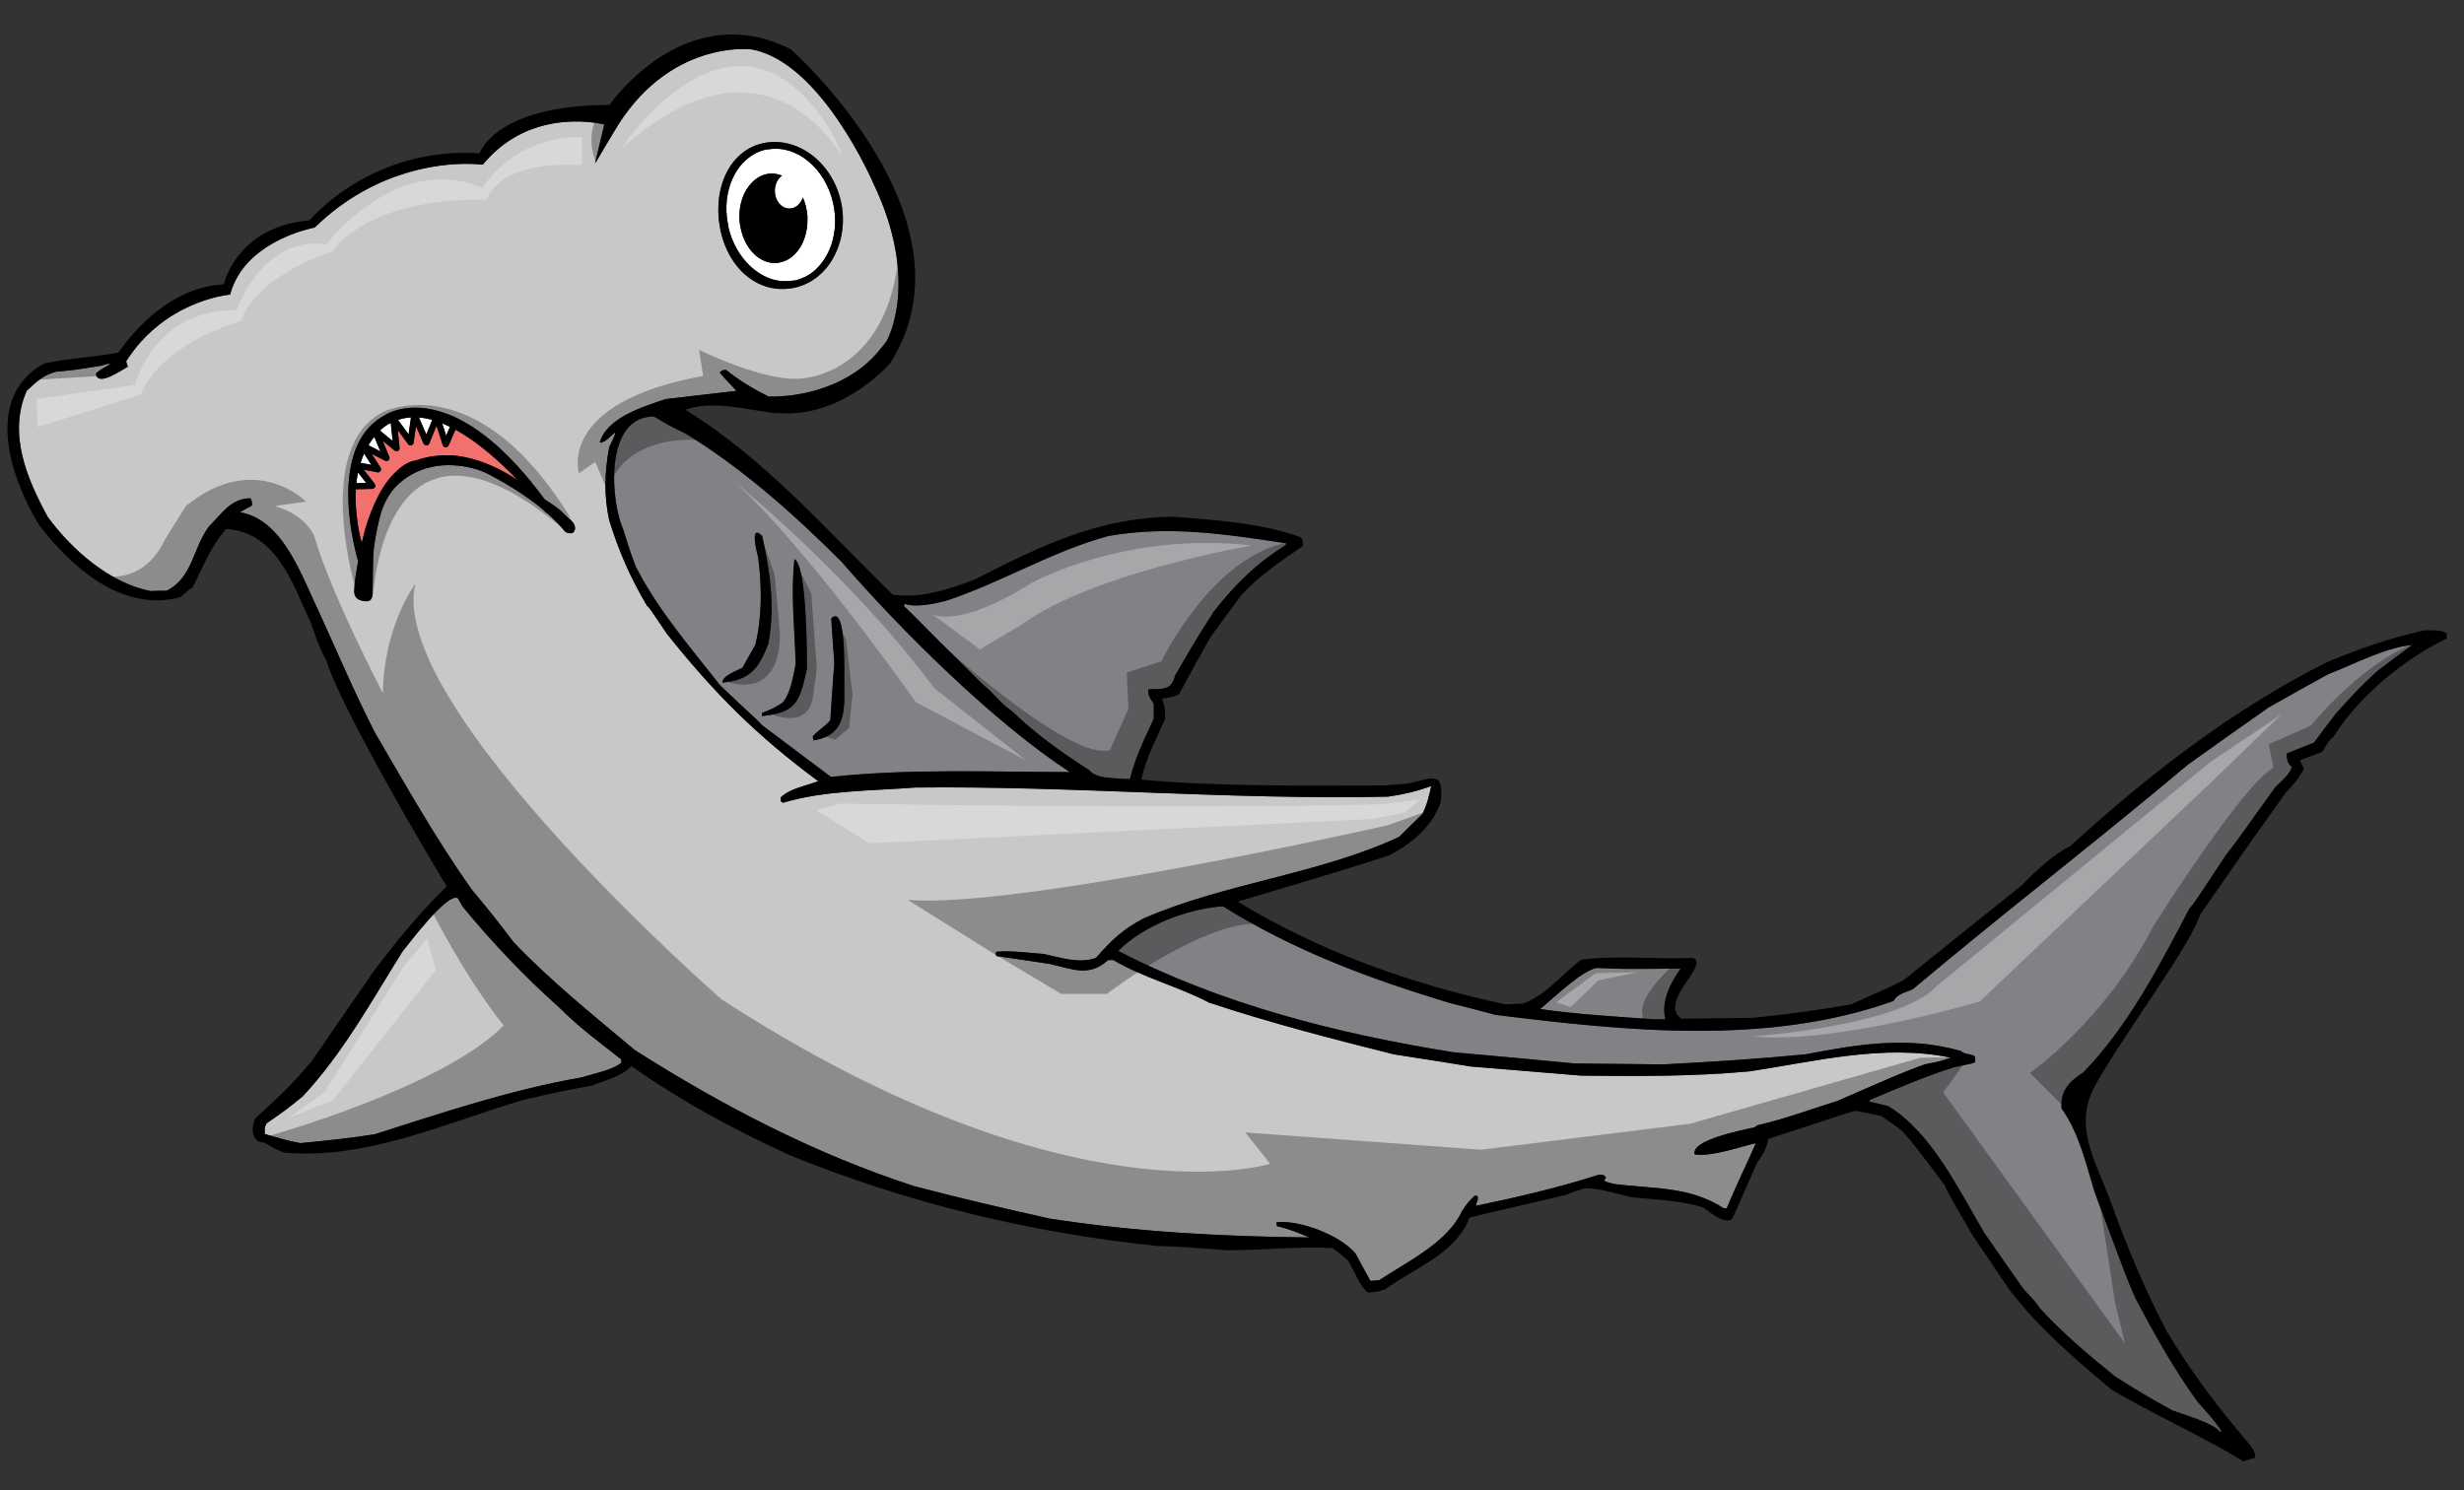 <?xml version="1.0" encoding="utf-8"?>
<!-- Generator: Adobe Illustrator 17.0.0, SVG Export Plug-In . SVG Version: 6.00 Build 0)  -->
<!DOCTYPE svg PUBLIC "-//W3C//DTD SVG 1.1//EN" "http://www.w3.org/Graphics/SVG/1.1/DTD/svg11.dtd">
<svg version="1.1" id="Layer_1" xmlns="http://www.w3.org/2000/svg" xmlns:xlink="http://www.w3.org/1999/xlink" x="0px" y="0px"
	 width="200px" height="121px" viewBox="0 0 200 121" style="enable-background:new 0 0 200 121;" xml:space="preserve">
<rect x="0" y="0" width="200" height="121" fill="#333333" stroke="none"/>
<path id="color3" style="fill:#F3716D;" d="M42.026,38.987c-1.143-0.761-2.388-1.39-3.708-1.739
	c-0.462-0.122-0.929-0.219-1.407-0.264c-0.421-0.04-0.842-0.034-1.261-0.003c-0.654,0.049-1.299,0.175-1.917,0.405
	c-0.664,0.068-1.308,0.611-1.751,1.061c-0.001,0-0.001,0-0.001,0.001c-0.685,0.694-1.184,1.55-1.583,2.446
	c-0.195,0.438-0.375,0.882-0.524,1.328c-0.204,0.607-0.369,1.225-0.512,1.848c-0.055-0.22-0.117-0.447-0.162-0.658
	c-0.125-0.587-0.204-1.129-0.259-1.647c-0.08-0.747-0.1-1.43-0.062-2.043l1.347-0.036c0.04-0.001,0.075-0.016,0.109-0.034
	c0.026-0.026,0.053-0.048,0.08-0.073c0.01-0.013,0.025-0.021,0.032-0.037c0.04-0.085,0.029-0.186-0.028-0.262l-0.89-1.148
	l1.105,0.211c0.098,0.02,0.199-0.023,0.255-0.107c0.056-0.083,0.057-0.192,0.002-0.276l-0.678-1.046l-0.046-0.071l0.085,0.043
	l1.005,0.513c0.092,0.048,0.208,0.034,0.285-0.04c0.077-0.071,0.102-0.184,0.061-0.281l-0.286-0.68l-0.263-0.623l0.657,0.54
	l0.316,0.259c0.079,0.064,0.189,0.076,0.278,0.027c0.09-0.048,0.142-0.146,0.13-0.247l-0.011-0.109l-0.096-0.916l-0.045-0.428
	l0.299,0.412l0.54,0.744c0.06,0.082,0.165,0.121,0.264,0.096c0.099-0.024,0.173-0.107,0.188-0.208l0.08-0.565l0.111-0.785
	l0.381,0.873l0.237,0.542c0.04,0.092,0.118,0.13,0.233,0.151c0.101-0.002,0.191-0.063,0.229-0.156l0.132-0.324l0.455-1.112
	l0.466,1.436l0.045,0.139c0.032,0.099,0.122,0.168,0.226,0.173c0.085,0.007,0.157-0.041,0.206-0.108
	c0.011-0.015,0.028-0.024,0.036-0.042l0.561-1.285C38.871,35.923,40.684,37.58,42.026,38.987z"/>
<path id="fill" style="fill:#FFFFFF;" d="M34.003,33.89c0.358,0.03,0.72,0.098,1.083,0.199l-0.482,1.177L34.003,33.89z
	 M33.163,35.262l0.194-1.376c-0.356,0.02-0.707,0.085-1.049,0.199L33.163,35.262z M31.717,34.337
	c-0.076,0.041-0.155,0.074-0.231,0.121c0,0-0.273,0.147-0.643,0.498l0.612,0.502l0.416,0.342l-0.043-0.411L31.717,34.337z
	 M36.215,35.361l0.31-0.709c-0.21-0.103-0.42-0.196-0.63-0.28L36.215,35.361z M67.497,19.815c-0.137,0.426-0.326,0.817-0.552,1.174
	c-0.411,0.646-0.946,1.17-1.601,1.49c-0.244,0.119-0.499,0.218-0.771,0.279c-0.137,0.031-0.275,0.026-0.412,0.04
	c-0.455,0.048-0.91,0.033-1.35-0.088c-0.836-0.228-1.619-0.741-2.259-1.462c-0.667-0.748-1.18-1.719-1.433-2.837
	c-0.014-0.063-0.014-0.122-0.026-0.185c-0.139-0.702-0.169-1.393-0.09-2.046c0.041-0.334,0.105-0.657,0.196-0.967
	c0.082-0.276,0.181-0.542,0.3-0.793c0.415-0.873,1.048-1.574,1.847-1.98c0.259-0.132,0.535-0.234,0.826-0.299
	c0.079-0.018,0.157-0.011,0.236-0.023c2.275-0.354,4.578,1.536,5.219,4.37C67.892,17.666,67.818,18.817,67.497,19.815z
	 M65.537,17.515c-0.041-0.54-0.175-1.041-0.371-1.489c-0.063,0.192-0.159,0.363-0.28,0.503c-0.211,0.247-0.497,0.399-0.813,0.399
	c-0.652,0-1.18-0.643-1.18-1.437c0-0.489,0.202-0.92,0.508-1.179c0.025-0.022,0.054-0.038,0.08-0.057
	c-0.055-0.022-0.111-0.037-0.167-0.055c-0.261-0.082-0.529-0.132-0.808-0.111c-0.615,0.047-1.156,0.363-1.58,0.847
	c-0.242,0.276-0.447,0.602-0.599,0.977c-0.24,0.592-0.356,1.285-0.301,2.018c0.014,0.185,0.048,0.361,0.082,0.538
	c0.291,1.52,1.277,2.67,2.45,2.858c0.164,0.026,0.329,0.042,0.498,0.028c0.079-0.006,0.152-0.033,0.228-0.048
	c0.532-0.1,1.002-0.392,1.376-0.829c0.569-0.666,0.905-1.645,0.876-2.732C65.535,17.668,65.543,17.594,65.537,17.515z
	 M30.518,35.798l-0.14-0.331c-0.159,0.195-0.319,0.416-0.476,0.677l0.016,0.009l0.873,0.445l0.082,0.042l-0.028-0.066L30.518,35.798
	z M29.554,36.823c-0.103,0.229-0.198,0.48-0.285,0.75l0.174,0.033l0.705,0.134l-0.339-0.523L29.554,36.823z M28.925,39.219
	l0.792-0.021l-0.654-0.843C29.005,38.626,28.959,38.913,28.925,39.219z"/>
<path id="color2" style="fill:#808285;" d="M68.313,45.61c-3.876-3.875-7.976-7.531-12.668-10.42
	c-1.333-0.642-1.333-0.642-2.568-1.381c-4.049,0-3.53,6.814-2.494,9.16c0.668,2.223,0.84,2.494,1.013,3.013
	c1.802,3.532,4.42,6.545,6.839,9.632c2.225,2.146,3.262,3.011,3.36,3.211c1.877,1.406,3.752,2.814,5.655,4.247
	c6.42-0.694,12.938-0.396,19.384-0.396C80.695,58.673,73.196,51.247,68.313,45.61z M58.633,55.417c0-0.569,1.187-0.963,1.631-1.211
	c0.346-0.619,0.69-1.235,1.037-1.828c0.567-2.273,0.542-4.766,0.246-7.088c-0.074-0.319-0.765-2.864,0.321-1.777
	c0.642,2.915,1.063,5.779,0.494,8.743C61.571,54.353,60.831,55.194,58.633,55.417z M61.844,58.131v-0.246
	c0.913-0.371,0.913-0.371,1.68-0.84c0.691-0.84,0.838-2.098,1.06-3.135c-0.073-2.79-0.418-5.73-0.099-8.52
	c1.013,0.495,1.013,7.778,1.013,8.89C64.906,57.044,64.608,57.835,61.844,58.131z M66.041,60.108
	c-0.024-0.124-0.049-0.223-0.074-0.32c0.42-0.497,1.063-0.841,1.432-1.335c0.1-1.556,0.198-3.113,0.322-4.667
	c-0.099-1.21-0.172-2.396-0.247-3.581c1.186-1.185,1.036,4.001,1.061,4.446C68.46,57.02,69.055,59.614,66.041,60.108z
	 M91.304,63.243c-0.915-0.1-2.298,0-2.889-0.715c-2.296-1.484-4.322-2.915-6.297-4.816c-0.864-0.544-1.482-1.483-2.297-2.098
	c-6.174-6.102-6.222-6.274-6.419-6.347c0-0.1,0-0.174,0.023-0.248c0.914,0.321,2.346,0,3.285-0.221
	c4.544-1.482,8.619-4.024,13.26-5.286c4.963-0.864,9.509-0.147,14.444,0.594c-0.023,0.05-0.048,0.098-0.048,0.147
	c-2.396,1.482-4.124,3.209-5.852,5.408c-1.531,2.42-1.531,2.42-3.137,5.187c-0.294,1.235-1.013,1.061-2.173,1.112
	c0,0.566,0.1,0.64,0.445,1.159v1.236c-0.765,1.655-1.507,3.135-1.927,4.889H91.304z M195.809,52.354
	c-0.988,0.716-1.976,1.457-2.938,2.198c-1.482,1.408-1.482,1.408-3.235,3.333c-0.617,0.79-1.211,1.581-1.804,2.395
	c-0.741,0.298-1.481,0.594-2.223,0.889c0.025,0.444,0.025,0.791,0.396,1.062c0,0.52-1.012,1.358-1.31,1.655
	c-2.395,3.309-2.814,4.002-4.024,5.531c-2.567,3.902-2.567,3.902-2.963,4.346c-2.446,4.669-4.915,9.459-8.595,13.288
	c-1.134,0.715-1.9,1.504-1.777,2.937c1.434,2,1.976,4.495,2.692,6.816c2.643,7.087,2.643,7.087,3.308,8.595
	c1.508,2.864,3.112,5.73,5.014,8.37c1.236,1.384,1.236,1.384,1.976,2.396c-0.05,0.024-0.1,0.048-0.124,0.099
	c-0.419-0.692-3.036-1.458-3.851-1.753c-2.396-1.334-2.396-1.334-4.669-2.767c-2.098-1.704-4.27-3.507-6.075-5.507
	c-0.444-0.616-0.444-0.616-1.333-1.555c-1.088-1.531-2.146-3.063-3.21-4.595c-2.073-3.48-4.247-8.124-7.802-10.296
	c-0.52-0.124-1.014-0.248-1.508-0.345v-0.148c2.248-0.94,4.47-1.903,6.792-2.643c1.655-0.346,1.655-0.346,1.778-0.445v-0.42
	c-0.271-0.271-0.841-0.148-1.161-0.469c-4.272-1.235-8.347-0.543-12.619,0.271c-3.828,0.371-7.68,0.618-11.531,0.816
	c-2.398-0.025-4.792-0.051-7.188-0.075c-3.309-0.32-6.592-0.618-9.877-0.913c-9.285-1.482-18.792-3.879-27.188-8.226
	c2.075-2.073,5.581-3.406,8.496-3.628c5.777,3.606,11.803,5.852,18.322,7.829c1.26,0.319,2.519,0.64,3.778,0.987
	c10.544,1.308,22.126,2.542,32.373-1.137c0.174-0.518,1.038-0.714,1.531-0.938c7.335-6.174,15.014-12.076,22.349-18.251
	c2.173-1.556,4.344-3.086,6.519-4.617c1.606-0.914,3.235-1.826,4.864-2.716C191.115,53.909,193.56,52.576,195.809,52.354z
	 M134.27,82.751c-3.059-0.223-6.22-0.396-9.26-0.838c1.127-0.922,3.316-3.065,4.569-3.335c2.272,0.099,2.272,0.099,6.841,0.048
	c-0.814,1.113-1.631,2.742-1.233,4.124H134.27z"/>
<path id="color1" style="fill:#C7C8CA;" d="M142.001,86.973c-4.52,0.42-9.112,0.396-13.656,0.347
	c-2.986-0.248-5.976-0.494-8.965-0.742c-2.099-0.345-4.172-0.666-6.246-0.988c-5.038-1.259-10.076-2.567-14.99-4.196
	c-2.495-1.309-5.358-2.025-7.778-3.459h-0.419c-1.531,1.383-2.791,0.766-4.719,0.321c-1.455-0.221-2.913-0.443-4.343-0.642
	c-0.075-0.171-0.075-0.171-0.025-0.344c1.259-0.125,2.593,0.098,3.851,0.173c1.384,0.294,2.89,0.813,4.247,0.32
	c1.308-1.481,2.149-2.296,3.878-3.21c6.666-2.89,14.149-3.557,20.742-6.619c0.617-0.619,1.236-1.234,1.878-1.852
	c0.371-0.742,0.541-1.456,0.716-2.273c-1.136,0.42-2.297,0.692-3.507,0.864c-12.792,0.274-25.608-0.89-38.398-0.741
	c-3.484,0.272-7.358,0.223-10.718,1.237c-0.075-0.052-0.124-0.101-0.174-0.125v-0.321c0.816-0.742,2.025-0.915,3.039-1.307
	c-5.001-3.7-8.457-7.166-12.274-11.954c-1.407-2.098-1.407-2.098-1.628-2.295c-1.334-2.25-2.297-4.447-3.063-6.941
	c-0.444-2.025-0.37-3.902,0-5.926c0.494-1.038,0.494-1.038,0.47-1.184c-0.346,0.27-0.791,0.813-1.236,0.813
	c0.569-2.049,3.557-2.913,5.335-3.53c1.9-0.223,3.827-0.445,5.754-0.668c-0.543-0.642-0.791-0.79-1.359-1.507
	c0.298-0.196,0.298-0.196,0.52-0.196c1.092,0.876,2.217,1.549,3.398,2.133l0.016,0.033c0.015,0,0.033,0,0.055,0.001
	c0.585,0.02,3.545,0.025,6.333-1.556c0.356-0.202,0.709-0.422,1.054-0.68c0.656-0.489,1.274-1.097,1.834-1.822
	c0.117-0.153,0.24-0.296,0.352-0.46c0,0,2.761-4.769-1.088-12.802c0,0-4.267-9.957-9.956-10.877c0,0-6.76-0.799-11.12,6.741
	c-0.058,0.1-0.12,0.185-0.176,0.287l-1.339,2.259l0.559-2.359l0.195-0.82c0,0-5.367-1.425-9.275,2.604
	c-0.203,0.209-0.405,0.42-0.599,0.66c0,0-1.052-0.155-2.701-0.011c-0.998,0.087-2.217,0.292-3.555,0.7
	c-2.277,0.695-4.897,1.995-7.382,4.415c0,0-4.335,0.767-6.217,3.912c-0.273,0.456-0.494,0.96-0.642,1.519
	c-0.001,0.003-0.002,0.005-0.002,0.008c0,0-0.011,0.001-0.013,0.001c-0.069,0.006-1.462,0.134-3.236,0.93
	c-1.266,0.567-2.717,1.475-4.014,2.925c-0.413,0.463-0.808,0.987-1.177,1.566l0.14,0.427c-0.462,0.261-2.508,1.691-2.582,0.563
	c0.222-0.224,0.222-0.224,1.16-0.767c-0.197-0.048-0.197-0.048-0.715,0.124c-2.149,0.347-2.149,0.347-3.705,0.494
	c-1.037,0.271-1.605,0.839-2.372,1.556c-1.53,3.482,0.026,7.137,1.705,10.223c1.951,2.669,5.038,5.383,8.347,6.027
	c0.42-0.025,0.864-0.025,1.309-0.025c2.123-1.063,2.123-3.458,3.431-5.211c1.063-1.061,1.803-2.296,3.384-2.296
	c0.124,0.297,0.124,0.297,0.1,0.594c-0.323,0.171-0.643,0.345-0.964,0.542c3.555,0.593,5.062,5.333,6.446,8.149
	c1.481,3.26,2.887,6.568,4.519,9.753c2.517,4.296,4.939,8.619,7.826,12.694c1.755,2.122,1.755,2.122,3.458,4.346
	c3.037,3.16,6.444,5.901,9.804,8.719c7.11,4.517,14.594,8.418,22.644,11.036c3.654,0.964,7.359,1.827,11.038,2.643
	c6.965,1.087,14.003,1.456,21.065,1.532c-0.839-0.371-1.704-0.716-2.618-0.915c-0.023-0.122-0.049-0.224-0.049-0.321
	c1.927-0.196,5.186,1.063,6.42,2.543c0.396,0.741,0.791,1.482,1.21,2.223c0.224-0.022,0.444-0.05,0.692-0.05
	c2.195-1.456,5.556-3.062,6.716-5.581c0.443-0.667,0.443-0.667,1.036-1.284h0.223c0.15,0.297-0.071,0.493-0.097,0.814
	c3.333-0.69,6.717-1.481,9.951-2.519c0.271,0,0.445-0.024,0.593,0.222c-0.05,0.075-0.099,0.149-0.147,0.248
	c0.195,0.123,0.195,0.123,0.764,0.271c3.261,0.42,6.149,0.173,8.939,1.976h0.248c0.741-1.777,1.604-3.555,2.369-5.284
	c-1.432,0.321-3.53,1.11-4.963,0.912c-0.37-1.134,3.729-1.95,4.866-2.196c0.072-0.075,0.147-0.124,0.246-0.173
	c2.173-0.494,4.346-1.309,6.472-1.975c5.281-2.297,5.281-2.297,7.084-2.963c1.259-0.247,1.259-0.247,2.125-0.544
	C152.891,84.727,147.41,86.16,142.001,86.973z M67.82,20.567c-0.18,0.38-0.388,0.739-0.64,1.06c-0.457,0.582-1.021,1.059-1.68,1.378
	c-0.306,0.149-0.632,0.266-0.975,0.344c-0.03,0.007-0.058,0.009-0.087,0.015c-0.375,0.077-0.744,0.105-1.105,0.093
	c-0.725-0.026-1.413-0.229-2.035-0.581c-0.752-0.427-1.406-1.068-1.911-1.886c-0.396-0.641-0.702-1.385-0.889-2.214
	c-0.078-0.345-0.128-0.691-0.16-1.034c-0.038-0.403-0.044-0.8-0.021-1.189c0.041-0.672,0.169-1.315,0.384-1.905
	c0.394-1.087,1.074-1.985,1.999-2.535c0.344-0.204,0.719-0.364,1.13-0.462c0.017-0.004,0.031-0.011,0.047-0.014
	c2.791-0.631,5.647,1.478,6.378,4.712C68.598,17.863,68.397,19.344,67.82,20.567z M46.566,43.19
	c-0.138,0.184-0.594,0.105-0.752-0.094c-0.293-0.366-0.629-0.718-0.984-1.056c-0.135-0.129-0.272-0.255-0.413-0.379l-0.157-0.092
	c0,0-0.037-0.048-0.102-0.131c-1.084-0.913-2.254-1.665-3.091-2.16c-0.663-0.391-1.118-0.623-1.141-0.636
	c-0.795-0.461-1.715-0.728-2.655-0.832c-0.577-0.064-1.159-0.072-1.732,0.008c-0.879,0.121-1.718,0.418-2.452,0.897
	c-0.598,0.389-1.129,0.887-1.532,1.528c-0.352,0.56-0.598,1.179-0.749,1.821c-0.258,1.088-0.5,2.268-0.52,3.382
	c-0.014,0.776-0.031,1.552-0.042,2.328c-0.005,0.473,0.069,1.118-0.63,1.033c-0.43-0.053-0.705-0.199-0.813-0.493
	c-0.039-0.105-0.055-0.229-0.05-0.374c0.025-0.742,0.167-1.505,0.288-2.238c0.007-0.044,0.018-0.088,0.026-0.132
	c-0.047-0.166-0.104-0.388-0.165-0.635c-0.132-0.531-0.282-1.22-0.405-2.017c-0.14-0.9-0.238-1.92-0.226-2.958
	c0.008-0.781,0.084-1.568,0.251-2.323c0.36-1.629,1.157-3.094,2.722-3.932c0,0,0.447-0.307,1.266-0.485
	c0.854-0.186,2.112-0.233,3.7,0.349c2.133,0.781,4.859,2.709,7.987,6.949c0.209,0.134,0.414,0.273,0.618,0.413
	c0.326,0.222,0.64,0.453,0.907,0.723c0.256,0.26,0.518,0.442,0.753,0.722C46.664,42.603,46.767,42.925,46.566,43.19z M45.422,81.813
	c1.556,1.58,3.235,2.789,5.013,4.199v0.245c-0.593,0.592-2.395,0.94-3.236,1.21c-5.777,1.013-11.21,2.841-16.792,4.618
	c-1.999,0.32-4.024,0.519-6.025,0.717c-1.011-0.175-1.925-0.47-2.888-0.741c0-0.345-0.05-0.543,0.148-0.866
	c1.629-1.134,1.629-1.134,2.937-2.198c3.261-3.504,5.533-7.654,8.075-11.727c0.445-0.545,3.681-4.89,4.519-4.347
	c0.125,0.222,0.248,0.444,0.372,0.667C39.964,76.529,42.581,79.294,45.422,81.813z"/>
<path id="outline" d="M60.027,17.932c-0.056-0.733,0.06-1.426,0.301-2.018c0.151-0.374,0.357-0.701,0.599-0.977
	c0.424-0.483,0.965-0.8,1.58-0.847c0.278-0.021,0.547,0.03,0.808,0.111c0.056,0.018,0.112,0.032,0.167,0.055
	c-0.026,0.019-0.055,0.035-0.08,0.057c-0.307,0.259-0.508,0.69-0.508,1.179c0,0.793,0.528,1.437,1.18,1.437
	c0.316,0,0.602-0.153,0.813-0.399c0.121-0.141,0.217-0.311,0.28-0.503c0.196,0.448,0.329,0.949,0.371,1.489
	c0.006,0.079-0.002,0.153,0,0.232c0.029,1.087-0.307,2.066-0.876,2.732c-0.374,0.437-0.844,0.729-1.376,0.829
	c-0.076,0.015-0.149,0.042-0.228,0.048c-0.169,0.013-0.334-0.002-0.498-0.028c-1.173-0.188-2.159-1.338-2.45-2.858
	C60.075,18.293,60.04,18.117,60.027,17.932z M198.599,51.414v0.42c-3.481,1.68-7.209,4.741-9.235,8.051
	c-0.371,0.172-0.617,0.815-0.888,1.159c-0.595,0.223-1.188,0.445-1.779,0.668c-0.025,0.124,0.196,0.345,0.296,0.691
	c-0.395,0.791-0.865,1.309-1.479,1.976c-1.237,1.779-1.483,1.976-6.915,9.852c-0.886,2.67-6.213,9.716-8.517,13.857
	c-1.891,3.4,0.08,6.228,1.333,9.702c1.271,3.52,2.714,6.976,4.466,10.296c2,3.336,4.149,6.174,6.668,9.113
	c0.224,0.32,0.567,0.692,0.493,1.137c-0.32,0.099-0.642,0.197-0.938,0.295c-3.482-2.098-7.187-3.753-10.695-5.803
	c-3.034-2.545-5.849-4.938-8.294-8.099c-1.014-1.506-2.025-3.013-3.038-4.495c-2.15-3.728-2.15-3.728-2.197-3.976
	c-2.642-3.506-2.642-3.506-3.53-4.493c-0.545-0.396-1.087-0.793-1.631-1.161c-0.691-0.149-1.383-0.296-2.074-0.421
	c-0.52,0.075-0.84,0.247-7.111,2.272c-0.149,0.814-0.445,1.259-0.915,1.952c-0.666,1.504-1.332,3.012-1.999,4.518
	c-0.567,0.568-1.903-0.568-2.396-0.914c-1.853-0.569-3.854-0.618-5.779-0.814c-1.208-0.272-2.568-0.742-3.802-0.742
	c-0.544,0.173-1.087,0.372-1.606,0.568c-5.508,1.309-7.606,1.729-7.778,1.852c-1.036,2.866-4.544,4.126-6.841,5.805
	c-0.518,0.171-0.864,0.246-1.406,0.246c-0.791-0.716-1.064-1.804-1.656-2.666c-0.393-0.323-0.789-0.644-1.185-0.939
	c-2.839-0.148-5.728,0.174-8.593,0.174c-3.604-0.271-3.604-0.271-5.654-0.347c-10.249-1.062-20.299-3.483-29.856-7.383
	c-4.494-2.049-8.766-4.371-12.816-7.21c-0.865,0.864-2.099,1.134-3.235,1.579c-2.642,0.495-2.642,0.495-5.555,1.161
	c-6.225,1.852-12.768,4.889-19.41,4.272c-0.791-0.32-0.791-0.32-1.606-0.815c-1.061,0-1.087-1.234-0.715-1.976
	c1.578-1.433,3.036-2.767,4.394-4.444c0.149-0.075,0.272-0.371,5.31-7.631c1.876-2.444,3.629-4.617,5.827-6.742
	c-1.761-2.852-8.753-14.824-9.778-18.373c-0.542-0.887-0.889-2-1.234-2.964c-1.506-3.258-2.79-7.406-6.888-7.678
	c-1.261,1.383-1.878,3.111-2.743,4.766c-0.173,0.073-0.173,0.073-0.962,0.765c-4.655,1.276-8.745-2.32-11.434-5.777
	c-2.369-3.828-4.617-10.445,0.347-13.186c1.986-0.428,4.042-0.523,6.047-0.885c0.065-0.097,0.155-0.226,0.263-0.374
	c1.03-1.42,3.978-4.913,8.193-5.165c0.034-0.002,0.066-0.009,0.101-0.01c0,0,0.004-0.019,0.013-0.054
	c0.133-0.521,1.366-4.663,6.932-5.133c0,0,1.292-1.568,3.728-3.026c2.339-1.4,5.733-2.7,10.078-2.413c0,0,1.255-3.933,10.542-3.933
	c0,0,6.109-8.869,14.727-4.518c0,0,15.563,13.806,8.032,25.52c0,0-0.265,0.304-0.733,0.736c-0.521,0.482-1.303,1.125-2.298,1.723
	c-0.833,0.501-1.806,0.96-2.898,1.258c-0.003,0.001-0.007,0.001-0.01,0.002c-1.012,0.274-2.123,0.395-3.304,0.281l0.023,0.048
	c-0.009-0.003-0.017-0.005-0.024-0.008c-2.197-0.27-5.185-1.112-7.359-0.295c6.445,3.95,11.482,9.778,16.841,15.014
	c2.347,0.321,4.471-0.42,6.668-1.236c5.286-2.715,10.15-5.087,16.224-5.087c3.384,0.273,7.013,0.495,10.222,1.656
	c0.225,0.221,0.175,0.396,0.175,0.716c-1.828,1.258-3.459,2.345-4.988,3.975c-0.84,1.135-1.68,2.273-2.519,3.432
	c-0.865,1.531-1.704,3.061-2.545,4.617c-0.395,0.247-0.938,0.297-1.406,0.373c0.295,0.589,0.271,0.961,0.271,1.653
	c-0.716,1.63-1.558,3.186-1.927,4.914c6.519,0.592,13.235,0.469,19.806,0.469c0.591-0.049,1.184-0.099,1.801-0.148
	c2.174-0.47,2.963-1.061,2.691,1.531c-0.714,2.002-2.345,3.332-4.171,4.297c-4.176,1.333-4.176,1.333-12.3,3.752
	c6.619,4.051,14.151,6.716,21.729,8.346c0.471-0.023,0.94-0.048,1.434-0.073c1.878-0.667,3.138-2.395,4.718-3.556
	c2.988-0.395,6.049,0,9.063-0.148c1.432,0.569-2.913,3.605-0.914,4.939c1.901-0.025,3.828-0.05,5.755-0.075
	c2.665-0.246,5.358-0.64,7.999-1.087c1.409-0.666,3.038-1.308,4.273-1.975c3.211-2.594,6.421-5.161,9.63-7.729
	c0.988-1.063,2.594-2.519,3.903-3.16c6.296-5.756,13.211-11.114,20.866-14.941c2.642-1.087,5.11-1.95,7.901-2.57
	C197.341,51.191,198.154,51.094,198.599,51.414z M125.01,81.913c3.04,0.442,6.2,0.615,9.26,0.838h0.917
	c-0.397-1.382,0.419-3.012,1.233-4.124c-4.569,0.05-4.569,0.05-6.841-0.048C128.326,78.848,126.137,80.991,125.01,81.913z
	 M73.402,49.267c0.197,0.073,0.245,0.246,6.419,6.347c0.815,0.615,1.433,1.554,2.297,2.098c1.976,1.901,4.001,3.332,6.297,4.816
	c0.591,0.715,1.975,0.615,2.889,0.715h0.418c0.42-1.754,1.162-3.234,1.927-4.889v-1.236c-0.345-0.519-0.445-0.592-0.445-1.159
	c1.16-0.051,1.878,0.123,2.173-1.112c1.606-2.766,1.606-2.766,3.137-5.187c1.728-2.199,3.456-3.926,5.852-5.408
	c0-0.05,0.024-0.098,0.048-0.147c-4.936-0.741-9.481-1.458-14.444-0.594c-4.641,1.261-8.716,3.804-13.26,5.286
	c-0.939,0.221-2.371,0.543-3.285,0.221C73.402,49.093,73.402,49.167,73.402,49.267z M53.077,33.809c-4.049,0-3.53,6.814-2.494,9.16
	c0.668,2.223,0.84,2.494,1.013,3.013c1.802,3.532,4.42,6.545,6.839,9.632c2.225,2.146,3.262,3.011,3.36,3.211
	c1.877,1.406,3.752,2.814,5.655,4.247c6.42-0.694,12.938-0.396,19.384-0.396c-6.139-4.004-13.638-11.43-18.521-17.066
	c-3.876-3.875-7.976-7.531-12.668-10.42C54.312,34.549,54.312,34.549,53.077,33.809z M50.435,86.012
	c-1.778-1.41-3.457-2.619-5.013-4.199c-2.841-2.52-5.458-5.285-7.878-8.224c-0.124-0.223-0.247-0.445-0.372-0.667
	c-0.838-0.543-4.073,3.802-4.519,4.347c-2.542,4.073-4.815,8.223-8.075,11.727c-1.309,1.064-1.309,1.064-2.937,2.198
	c-0.198,0.322-0.148,0.521-0.148,0.866c0.963,0.271,1.878,0.566,2.888,0.741c2.002-0.198,4.026-0.397,6.025-0.717
	c5.582-1.777,11.014-3.605,16.792-4.618c0.841-0.27,2.643-0.618,3.236-1.21V86.012z M156.224,86.407
	c1.259-0.247,1.259-0.247,2.125-0.544c-5.458-1.135-10.938,0.298-16.348,1.111c-4.52,0.42-9.112,0.396-13.656,0.347
	c-2.986-0.248-5.976-0.494-8.965-0.742c-2.099-0.345-4.172-0.666-6.246-0.988c-5.038-1.259-10.076-2.567-14.99-4.196
	c-2.495-1.309-5.358-2.025-7.778-3.459h-0.419c-1.531,1.383-2.791,0.766-4.719,0.321c-1.455-0.221-2.913-0.443-4.343-0.642
	c-0.075-0.171-0.075-0.171-0.025-0.344c1.259-0.125,2.593,0.098,3.851,0.173c1.384,0.294,2.89,0.813,4.247,0.32
	c1.308-1.481,2.149-2.296,3.878-3.21c6.666-2.89,14.149-3.557,20.742-6.619c0.617-0.619,1.236-1.234,1.878-1.852
	c0.371-0.742,0.541-1.456,0.716-2.273c-1.136,0.42-2.297,0.692-3.507,0.864c-12.792,0.274-25.608-0.89-38.398-0.741
	c-3.484,0.272-7.358,0.223-10.718,1.237c-0.075-0.052-0.124-0.101-0.174-0.125v-0.321c0.816-0.742,2.025-0.915,3.039-1.307
	c-5.001-3.7-8.457-7.166-12.274-11.954c-1.407-2.098-1.407-2.098-1.628-2.295c-1.334-2.25-2.297-4.447-3.063-6.941
	c-0.444-2.025-0.37-3.902,0-5.926c0.494-1.038,0.494-1.038,0.47-1.184c-0.346,0.27-0.791,0.813-1.236,0.813
	c0.569-2.049,3.557-2.913,5.335-3.53c1.9-0.223,3.827-0.445,5.754-0.668c-0.543-0.642-0.791-0.79-1.359-1.507
	c0.298-0.196,0.298-0.196,0.52-0.196c1.092,0.876,2.217,1.549,3.398,2.133l0.016,0.033c0.015,0,0.033,0,0.055,0.001
	c0.585,0.02,3.545,0.025,6.333-1.556c0.356-0.202,0.709-0.422,1.054-0.68c0.656-0.489,1.274-1.097,1.834-1.822
	c0.117-0.153,0.24-0.296,0.352-0.46c0,0,2.761-4.769-1.088-12.802c0,0-4.267-9.957-9.956-10.877c0,0-6.76-0.799-11.12,6.741
	c-0.058,0.1-0.12,0.185-0.176,0.287l-1.339,2.259l0.559-2.359l0.195-0.82c0,0-5.367-1.425-9.275,2.604
	c-0.203,0.209-0.405,0.42-0.599,0.66c0,0-1.052-0.155-2.701-0.011c-0.998,0.087-2.217,0.292-3.555,0.7
	c-2.277,0.695-4.897,1.995-7.382,4.415c0,0-4.335,0.767-6.217,3.912c-0.273,0.456-0.494,0.96-0.642,1.519
	c-0.001,0.003-0.002,0.005-0.002,0.008c0,0-0.011,0.001-0.013,0.001c-0.069,0.006-1.462,0.134-3.236,0.93
	c-1.266,0.567-2.717,1.475-4.014,2.925c-0.413,0.463-0.808,0.987-1.177,1.566l0.14,0.427c-0.462,0.261-2.508,1.691-2.582,0.563
	c0.222-0.224,0.222-0.224,1.16-0.767c-0.197-0.048-0.197-0.048-0.715,0.124c-2.149,0.347-2.149,0.347-3.705,0.494
	c-1.037,0.271-1.605,0.839-2.372,1.556c-1.53,3.482,0.026,7.137,1.705,10.223c1.951,2.669,5.038,5.383,8.347,6.027
	c0.42-0.025,0.864-0.025,1.309-0.025c2.123-1.063,2.123-3.458,3.431-5.211c1.063-1.061,1.803-2.296,3.384-2.296
	c0.124,0.297,0.124,0.297,0.1,0.594c-0.323,0.171-0.643,0.345-0.964,0.542c3.555,0.593,5.062,5.333,6.446,8.149
	c1.481,3.26,2.887,6.568,4.519,9.753c2.517,4.296,4.939,8.619,7.826,12.694c1.755,2.122,1.755,2.122,3.458,4.346
	c3.037,3.16,6.444,5.901,9.804,8.719c7.11,4.517,14.594,8.418,22.644,11.036c3.654,0.964,7.359,1.827,11.038,2.643
	c6.965,1.087,14.003,1.456,21.065,1.532c-0.839-0.371-1.704-0.716-2.618-0.915c-0.023-0.122-0.049-0.224-0.049-0.321
	c1.927-0.196,5.186,1.063,6.42,2.543c0.396,0.741,0.791,1.482,1.21,2.223c0.224-0.022,0.444-0.05,0.692-0.05
	c2.195-1.456,5.556-3.062,6.716-5.581c0.443-0.667,0.443-0.667,1.036-1.284h0.223c0.15,0.297-0.071,0.493-0.097,0.814
	c3.333-0.69,6.717-1.481,9.951-2.519c0.271,0,0.445-0.024,0.593,0.222c-0.05,0.075-0.099,0.149-0.147,0.248
	c0.195,0.123,0.195,0.123,0.764,0.271c3.261,0.42,6.149,0.173,8.939,1.976h0.248c0.741-1.777,1.604-3.555,2.369-5.284
	c-1.432,0.321-3.53,1.11-4.963,0.912c-0.37-1.134,3.729-1.95,4.866-2.196c0.072-0.075,0.147-0.124,0.246-0.173
	c2.173-0.494,4.346-1.309,6.472-1.975C154.421,87.073,154.421,87.073,156.224,86.407z M195.809,52.354
	c-2.248,0.223-4.693,1.556-6.816,2.37c-1.629,0.891-3.258,1.802-4.864,2.716c-2.175,1.53-4.346,3.061-6.519,4.617
	c-7.335,6.175-15.014,12.076-22.349,18.251c-0.493,0.223-1.357,0.419-1.531,0.938c-10.247,3.68-21.829,2.445-32.373,1.137
	c-1.26-0.347-2.519-0.668-3.778-0.987c-6.519-1.977-12.545-4.223-18.322-7.829c-2.915,0.223-6.421,1.556-8.496,3.628
	c8.396,4.347,17.903,6.744,27.188,8.226c3.285,0.295,6.568,0.593,9.877,0.913c2.395,0.023,4.79,0.049,7.188,0.075
	c3.852-0.198,7.703-0.446,11.531-0.816c4.272-0.814,8.347-1.506,12.619-0.271c0.32,0.321,0.89,0.198,1.161,0.469v0.42
	c-0.123,0.1-0.123,0.1-1.778,0.445c-2.322,0.74-4.544,1.703-6.792,2.643v0.148c0.494,0.098,0.988,0.221,1.508,0.345
	c3.555,2.172,5.729,6.816,7.802,10.296c1.064,1.532,2.122,3.063,3.21,4.595c0.889,0.938,0.889,0.938,1.333,1.555
	c1.806,2,3.978,3.803,6.075,5.507c2.272,1.433,2.272,1.433,4.669,2.767c0.814,0.295,3.432,1.061,3.851,1.753
	c0.024-0.051,0.074-0.074,0.124-0.099c-0.739-1.013-0.739-1.013-1.976-2.396c-1.901-2.64-3.506-5.506-5.014-8.37
	c-0.665-1.508-0.665-1.508-3.308-8.595c-0.717-2.321-1.259-4.816-2.692-6.816c-0.123-1.432,0.644-2.221,1.777-2.937
	c3.68-3.829,6.148-8.619,8.595-13.288c0.395-0.444,0.395-0.444,2.963-4.346c1.211-1.529,1.63-2.223,4.024-5.531
	c0.298-0.296,1.31-1.135,1.31-1.655c-0.37-0.271-0.37-0.618-0.396-1.062c0.741-0.294,1.481-0.591,2.223-0.889
	c0.593-0.814,1.187-1.604,1.804-2.395c1.754-1.925,1.754-1.925,3.235-3.333C193.833,53.81,194.82,53.069,195.809,52.354z
	 M68.535,54.65c-0.025-0.445,0.125-5.631-1.061-4.446c0.075,1.185,0.148,2.371,0.247,3.581c-0.124,1.555-0.222,3.111-0.322,4.667
	c-0.37,0.494-1.012,0.838-1.432,1.335c0.025,0.098,0.05,0.196,0.074,0.32C69.055,59.614,68.46,57.02,68.535,54.65z M46.472,42.375
	c0.191,0.228,0.295,0.55,0.094,0.815c-0.138,0.184-0.594,0.105-0.752-0.094c-0.293-0.366-0.629-0.718-0.984-1.056
	c-0.135-0.129-0.272-0.255-0.413-0.379l-0.157-0.092c0,0-0.037-0.048-0.102-0.131c-1.084-0.913-2.254-1.665-3.091-2.16
	c-0.663-0.391-1.118-0.623-1.141-0.636c-0.795-0.461-1.715-0.728-2.655-0.832c-0.577-0.064-1.159-0.072-1.732,0.008
	c-0.879,0.121-1.718,0.418-2.452,0.897c-0.598,0.389-1.129,0.887-1.532,1.528c-0.352,0.56-0.598,1.179-0.749,1.821
	c-0.258,1.088-0.5,2.268-0.52,3.382c-0.014,0.776-0.031,1.552-0.042,2.328c-0.005,0.473,0.069,1.118-0.63,1.033
	c-0.43-0.053-0.705-0.199-0.813-0.493c-0.039-0.105-0.055-0.229-0.05-0.374c0.025-0.742,0.167-1.505,0.288-2.238
	c0.007-0.044,0.018-0.088,0.026-0.132c-0.047-0.166-0.104-0.388-0.165-0.635c-0.132-0.531-0.282-1.22-0.405-2.017
	c-0.14-0.9-0.238-1.92-0.226-2.958c0.008-0.781,0.084-1.568,0.251-2.323c0.36-1.629,1.157-3.094,2.722-3.932
	c0,0,0.447-0.307,1.266-0.485c0.854-0.186,2.112-0.233,3.7,0.349c2.133,0.781,4.859,2.709,7.987,6.949
	c0.209,0.134,0.414,0.273,0.618,0.413c0.326,0.222,0.64,0.453,0.907,0.723C45.975,41.913,46.237,42.095,46.472,42.375z
	 M35.894,34.372l0.32,0.989l0.31-0.709C36.314,34.549,36.104,34.456,35.894,34.372z M34.003,33.89l0.601,1.376l0.482-1.177
	C34.723,33.988,34.361,33.92,34.003,33.89z M32.308,34.085l0.855,1.177l0.194-1.376C33,33.906,32.65,33.971,32.308,34.085z
	 M30.844,34.955l0.612,0.502l0.416,0.342l-0.043-0.411l-0.111-1.051c-0.076,0.041-0.155,0.074-0.231,0.121
	C31.487,34.458,31.214,34.605,30.844,34.955z M29.901,36.145l0.016,0.009l0.873,0.445l0.082,0.042l-0.028-0.066l-0.326-0.776
	l-0.14-0.331C30.219,35.663,30.059,35.883,29.901,36.145z M29.269,37.573l0.174,0.033l0.705,0.134l-0.339-0.523l-0.256-0.395
	C29.45,37.052,29.355,37.303,29.269,37.573z M28.925,39.219l0.792-0.021l-0.654-0.843C29.005,38.626,28.959,38.913,28.925,39.219z
	 M42.026,38.987c-1.342-1.407-3.156-3.064-5.055-4.103l-0.561,1.285c-0.008,0.018-0.024,0.027-0.036,0.042
	c-0.049,0.067-0.122,0.115-0.206,0.108c-0.104-0.005-0.194-0.074-0.226-0.173l-0.045-0.139l-0.466-1.436l-0.455,1.112l-0.132,0.324
	c-0.039,0.093-0.128,0.154-0.229,0.156c-0.115-0.021-0.193-0.059-0.233-0.151l-0.237-0.542l-0.381-0.873l-0.111,0.785l-0.08,0.565
	c-0.015,0.101-0.088,0.184-0.188,0.208c-0.099,0.025-0.204-0.014-0.264-0.096l-0.54-0.744l-0.299-0.412l0.045,0.428l0.096,0.916
	l0.011,0.109c0.011,0.101-0.041,0.199-0.13,0.247c-0.089,0.049-0.199,0.037-0.278-0.027l-0.316-0.259l-0.657-0.54l0.263,0.623
	l0.286,0.68c0.04,0.097,0.016,0.209-0.061,0.281c-0.078,0.073-0.193,0.088-0.285,0.04l-1.005-0.513l-0.085-0.043l0.046,0.071
	l0.678,1.046c0.055,0.084,0.054,0.193-0.002,0.276c-0.056,0.084-0.157,0.127-0.255,0.107l-1.105-0.211l0.89,1.148
	c0.058,0.076,0.069,0.176,0.028,0.262c-0.007,0.016-0.022,0.023-0.032,0.037c-0.026,0.025-0.054,0.047-0.08,0.073
	c-0.034,0.018-0.069,0.033-0.109,0.034l-1.347,0.036c-0.038,0.614-0.018,1.296,0.062,2.043c0.055,0.518,0.134,1.06,0.259,1.647
	c0.045,0.211,0.108,0.438,0.162,0.658c0.143-0.624,0.309-1.241,0.512-1.848c0.15-0.446,0.329-0.89,0.524-1.328
	c0.398-0.896,0.898-1.752,1.583-2.446c0-0.001,0-0.001,0.001-0.001c0.443-0.45,1.088-0.993,1.751-1.061
	c0.618-0.23,1.264-0.356,1.917-0.405c0.419-0.031,0.84-0.037,1.261,0.003c0.478,0.045,0.946,0.143,1.407,0.264
	C39.638,37.597,40.883,38.226,42.026,38.987z M58.338,17.743c-0.038-0.403-0.044-0.8-0.021-1.189
	c0.041-0.672,0.169-1.315,0.384-1.905c0.394-1.087,1.074-1.985,1.999-2.535c0.344-0.204,0.719-0.364,1.13-0.462
	c0.017-0.004,0.031-0.011,0.047-0.014c2.791-0.631,5.647,1.478,6.378,4.712c0.342,1.513,0.142,2.994-0.436,4.217
	c-0.18,0.38-0.388,0.739-0.64,1.06c-0.457,0.582-1.021,1.059-1.68,1.378c-0.306,0.149-0.632,0.266-0.975,0.344
	c-0.03,0.007-0.058,0.009-0.087,0.015c-0.375,0.077-0.744,0.105-1.105,0.093c-0.725-0.026-1.413-0.229-2.035-0.581
	c-0.752-0.427-1.406-1.068-1.911-1.886c-0.396-0.641-0.702-1.385-0.889-2.214C58.419,18.431,58.37,18.085,58.338,17.743z
	 M59.092,18.226c0.012,0.063,0.012,0.122,0.026,0.185c0.253,1.119,0.767,2.09,1.433,2.837c0.641,0.721,1.424,1.234,2.259,1.462
	c0.44,0.121,0.895,0.136,1.35,0.088c0.137-0.014,0.275-0.009,0.412-0.04c0.271-0.062,0.527-0.16,0.771-0.279
	c0.655-0.319,1.19-0.844,1.601-1.49c0.227-0.357,0.415-0.748,0.552-1.174c0.321-0.998,0.396-2.149,0.128-3.327
	c-0.641-2.834-2.943-4.725-5.219-4.37c-0.079,0.013-0.157,0.006-0.236,0.023c-0.291,0.065-0.567,0.167-0.826,0.299
	c-0.799,0.406-1.432,1.107-1.847,1.98c-0.119,0.251-0.219,0.517-0.3,0.793c-0.091,0.309-0.156,0.633-0.196,0.967
	C58.923,16.834,58.953,17.524,59.092,18.226z M62.362,52.255c0.568-2.963,0.148-5.828-0.494-8.743
	c-1.086-1.086-0.395,1.458-0.321,1.777c0.296,2.322,0.321,4.815-0.246,7.088c-0.347,0.593-0.691,1.209-1.037,1.828
	c-0.444,0.247-1.631,0.642-1.631,1.211C60.831,55.194,61.571,54.353,62.362,52.255z M61.844,57.885v0.246
	c2.765-0.296,3.062-1.087,3.654-3.852c0-1.112,0-8.395-1.013-8.89c-0.32,2.79,0.025,5.73,0.099,8.52
	c-0.222,1.038-0.369,2.295-1.06,3.135C62.757,57.514,62.757,57.514,61.844,57.885z"/>
<path id="shadow" style="opacity:0.3;" d="M181.529,117.402l-5.71-2.81l-4.216-2.197l-4.831-4.127l-5.182-6.676l-3.776-5.884
	l-4.128-5.359l-3.075-1.141l-7.377,3.425l-2.985,6.06l-2.197-1.142l-6.147-0.879l-3.25-0.702l-9.485,2.371l-1.142,1.844
	l-3.338,2.545l-2.635,1.67h-0.967l-1.317-2.371l-2.371-1.317c-34.869,1.493-56.211-15.019-56.211-15.019
	c-0.703,1.318-4.479,2.459-4.479,2.459c-0.132-0.04-0.266-0.091-0.399-0.144c-2.742,0.632-9.869,2.331-12.644,3.526l-3.425,1.186
	l-5.797,0.482l-2.986-0.878c0,0,14.322-3.937,19.425-9.063c-3.375-4.271-6.031-9.688-6.031-9.688l2.02-2.021
	C33.271,67.778,25.629,50.3,25.629,50.3c-3.425-8.344-7.026-8.256-7.026-8.256l-1.229,0.966l-1.581,3.162
	c-2.46,4.304-7.73,0.527-7.73,0.527c3.865,0.791,5.27-2.811,5.27-2.811l1.757-2.811c5.621-4.567,9.749-0.352,9.749-0.352
	l-2.547,0.352c2.723,0.79,3.25,2.547,3.25,2.547c1.317,4.567,5.533,12.648,5.533,12.648c0.088-5.533,2.635-8.871,2.635-8.871
	c-2.371,9.925,24.856,33.727,24.856,33.727c28.457,18.444,44.53,13.35,44.53,13.35l-2.021-2.547l19.147,1.406l16.95-2.108
	l18.708-5.357l3.952-0.088l-2.107,2.898l14.755,20.378l-0.791-3.251l-1.317-8.519l3.162,7.641l3.602,6.411L181.529,117.402z
	 M73.672,73.048l7.026,4.391l5.446,3.251h3.689c0,0,7.904-6.061,12.647-5.71l-2.81-2.107l12.295-3.865l2.108-0.966l1.757-2.196
	l-3.162,1.143C112.669,66.988,82.456,73.839,73.672,73.048z M53.911,33.415c0.922-0.857,6.785-1.12,6.785-1.12
	c3.821,1.12,7.904-0.922,7.904-0.922c6.258-3.425,4.282-10.144,4.282-10.144c-1.12,9.222-7.773,9.486-7.773,9.486
	c-2.832,0.395-8.366-2.306-8.366-2.306l0.33,2.108c-11.923,2.174-10.079,7.904-10.079,7.904l1.318-0.922l0.988,2.306
	c1.646-5.072,8.168-4.019,8.168-4.019C56.48,34.864,53.911,33.415,53.911,33.415z M29.363,45.03
	c-2.372-8.827,1.844-10.891,1.844-10.891c4.611-3.074,11.374,5.138,11.374,5.138l3.777,2.854
	c-7.641-12.56-15.238-8.695-15.238-8.695c-5.841,2.943-2.152,14.756-2.152,14.756L29.363,45.03z M87.243,62.465l0.703,0.966
	l4.172,0.175l2.064-5.4l0.088-1.186l-0.703-0.746l1.844-0.22c3.425-8.432,9.969-11.989,9.969-11.989l-0.791-0.044
	c-6.234,1.142-10.32,9.662-10.32,9.662l-2.811,0.922l0.132,2.943l-1.493,3.337c-2.987,0.966-12.911-7.905-12.911-7.905
	C77.581,55.394,87.243,62.465,87.243,62.465z M136.054,83.148c0,0-1.384-1.054,1.054-4.809h-1.251c0,0-3.689,3.097-2.24,4.678
	L136.054,83.148z M173.206,82.226l3.558-5.203l1.383-2.701l5.665-8.234l2.767-3.821l-0.461-0.922l2.107-0.659
	c1.12-2.898,8.63-8.761,8.63-8.761c-4.809,1.383-9.288,6.982-9.288,6.982l-3.425,1.515l0.394,1.911
	c-2.437,1.251-9.748,12.845-9.748,12.845c-3.953,7.707-10.013,11.922-10.013,11.922l3.359,3.36L173.206,82.226z M59.18,55.395
	c0,0,4.128,1.494,4.128-3.952l-0.439-4.831l-1.142-3.162l0.351,4.216l-0.175,4.216l-1.406,2.372L59.18,55.395z M62.518,57.941
	c0,0,3.25,1.493,3.513-1.669l0.264-2.02l-0.439-6.06l-0.966-1.933v5.095l0.351,2.723l-1.143,2.986L62.518,57.941z M67.787,60.049
	l1.142-0.966l0.264-2.723l-0.527-4.479l-0.791-1.405l0.264,4.743l-0.527,3.425l-0.966,1.054L67.787,60.049z M48.641,9.24
	c-1.251,1.778-0.263,3.952-0.263,3.952l1.581-3.887L48.641,9.24z M9.842,29.133l-5.599,0.593l-1.515,1.12l5.467-0.329L9.842,29.133z
	 M30.285,48.368c0,0,0.878-17.829,15.633-5.27c0,0-5.621-7.992-12.999-4.918C32.919,38.18,28.704,41.781,30.285,48.368z"/>
<path id="highlight" style="opacity:0.3;fill:#FFFFFF;" d="M75.715,49.883c0,0,2.107,1.186,8.036-2.569c0,0,7.576-4.216,17.851-3.03
	c0,0-12.779,2.174-18.51,6.324l-3.557,2.108L75.715,49.883z M74.331,56.997l8.959,4.743l-7.444-5.863
	c-6.916-9.288-16.27-16.797-16.27-16.797C65.57,44.481,74.331,56.997,74.331,56.997z M66.229,65.759l4.348,2.7l40.907-1.976
	l2.503-0.527l1.252-1.054l-3.097,0.396c-18.114,0.395-43.937-0.066-43.937-0.066L66.229,65.759z M127.491,81.765l2.238-2.173
	l3.163-0.66l-3.36,0.067l-3.228,2.371L127.491,81.765z M142.311,84.137c6.653,0.658,18.379-2.833,18.379-2.833l18.773-17.785
	l5.731-5.534l-5.797,3.887l-22.199,18.181C154.301,83.28,142.311,84.137,142.311,84.137z M27.035,89.297l8.344-10.539l-0.702-2.548
	l-1.933,2.284l-6.411,10.188l-2.987,2.108L27.035,89.297z M68.403,12.796c-0.967-3.074-3.513-5.357-3.513-5.357
	c-7.114-6.587-14.492,4.655-14.492,4.655C62.343,1.379,68.403,12.796,68.403,12.796z M39.155,15.256
	c-6.938-2.986-12.647,4.567-12.647,4.567c-5.27-0.703-7.29,5.358-7.29,5.358c-6.763-0.088-8.256,6.061-8.256,6.061l-7.993,1.142
	l0.088,2.284l8.344-2.635c1.844-4.304,8.168-5.972,8.168-5.972c1.405-3.864,7.378-5.621,7.378-5.621
	c3.601-4.743,12.56-4.216,12.56-4.216c1.318-3.425,7.729-2.81,7.729-2.81v-2.284C41.614,11.041,39.155,15.256,39.155,15.256z"/>
</svg>
